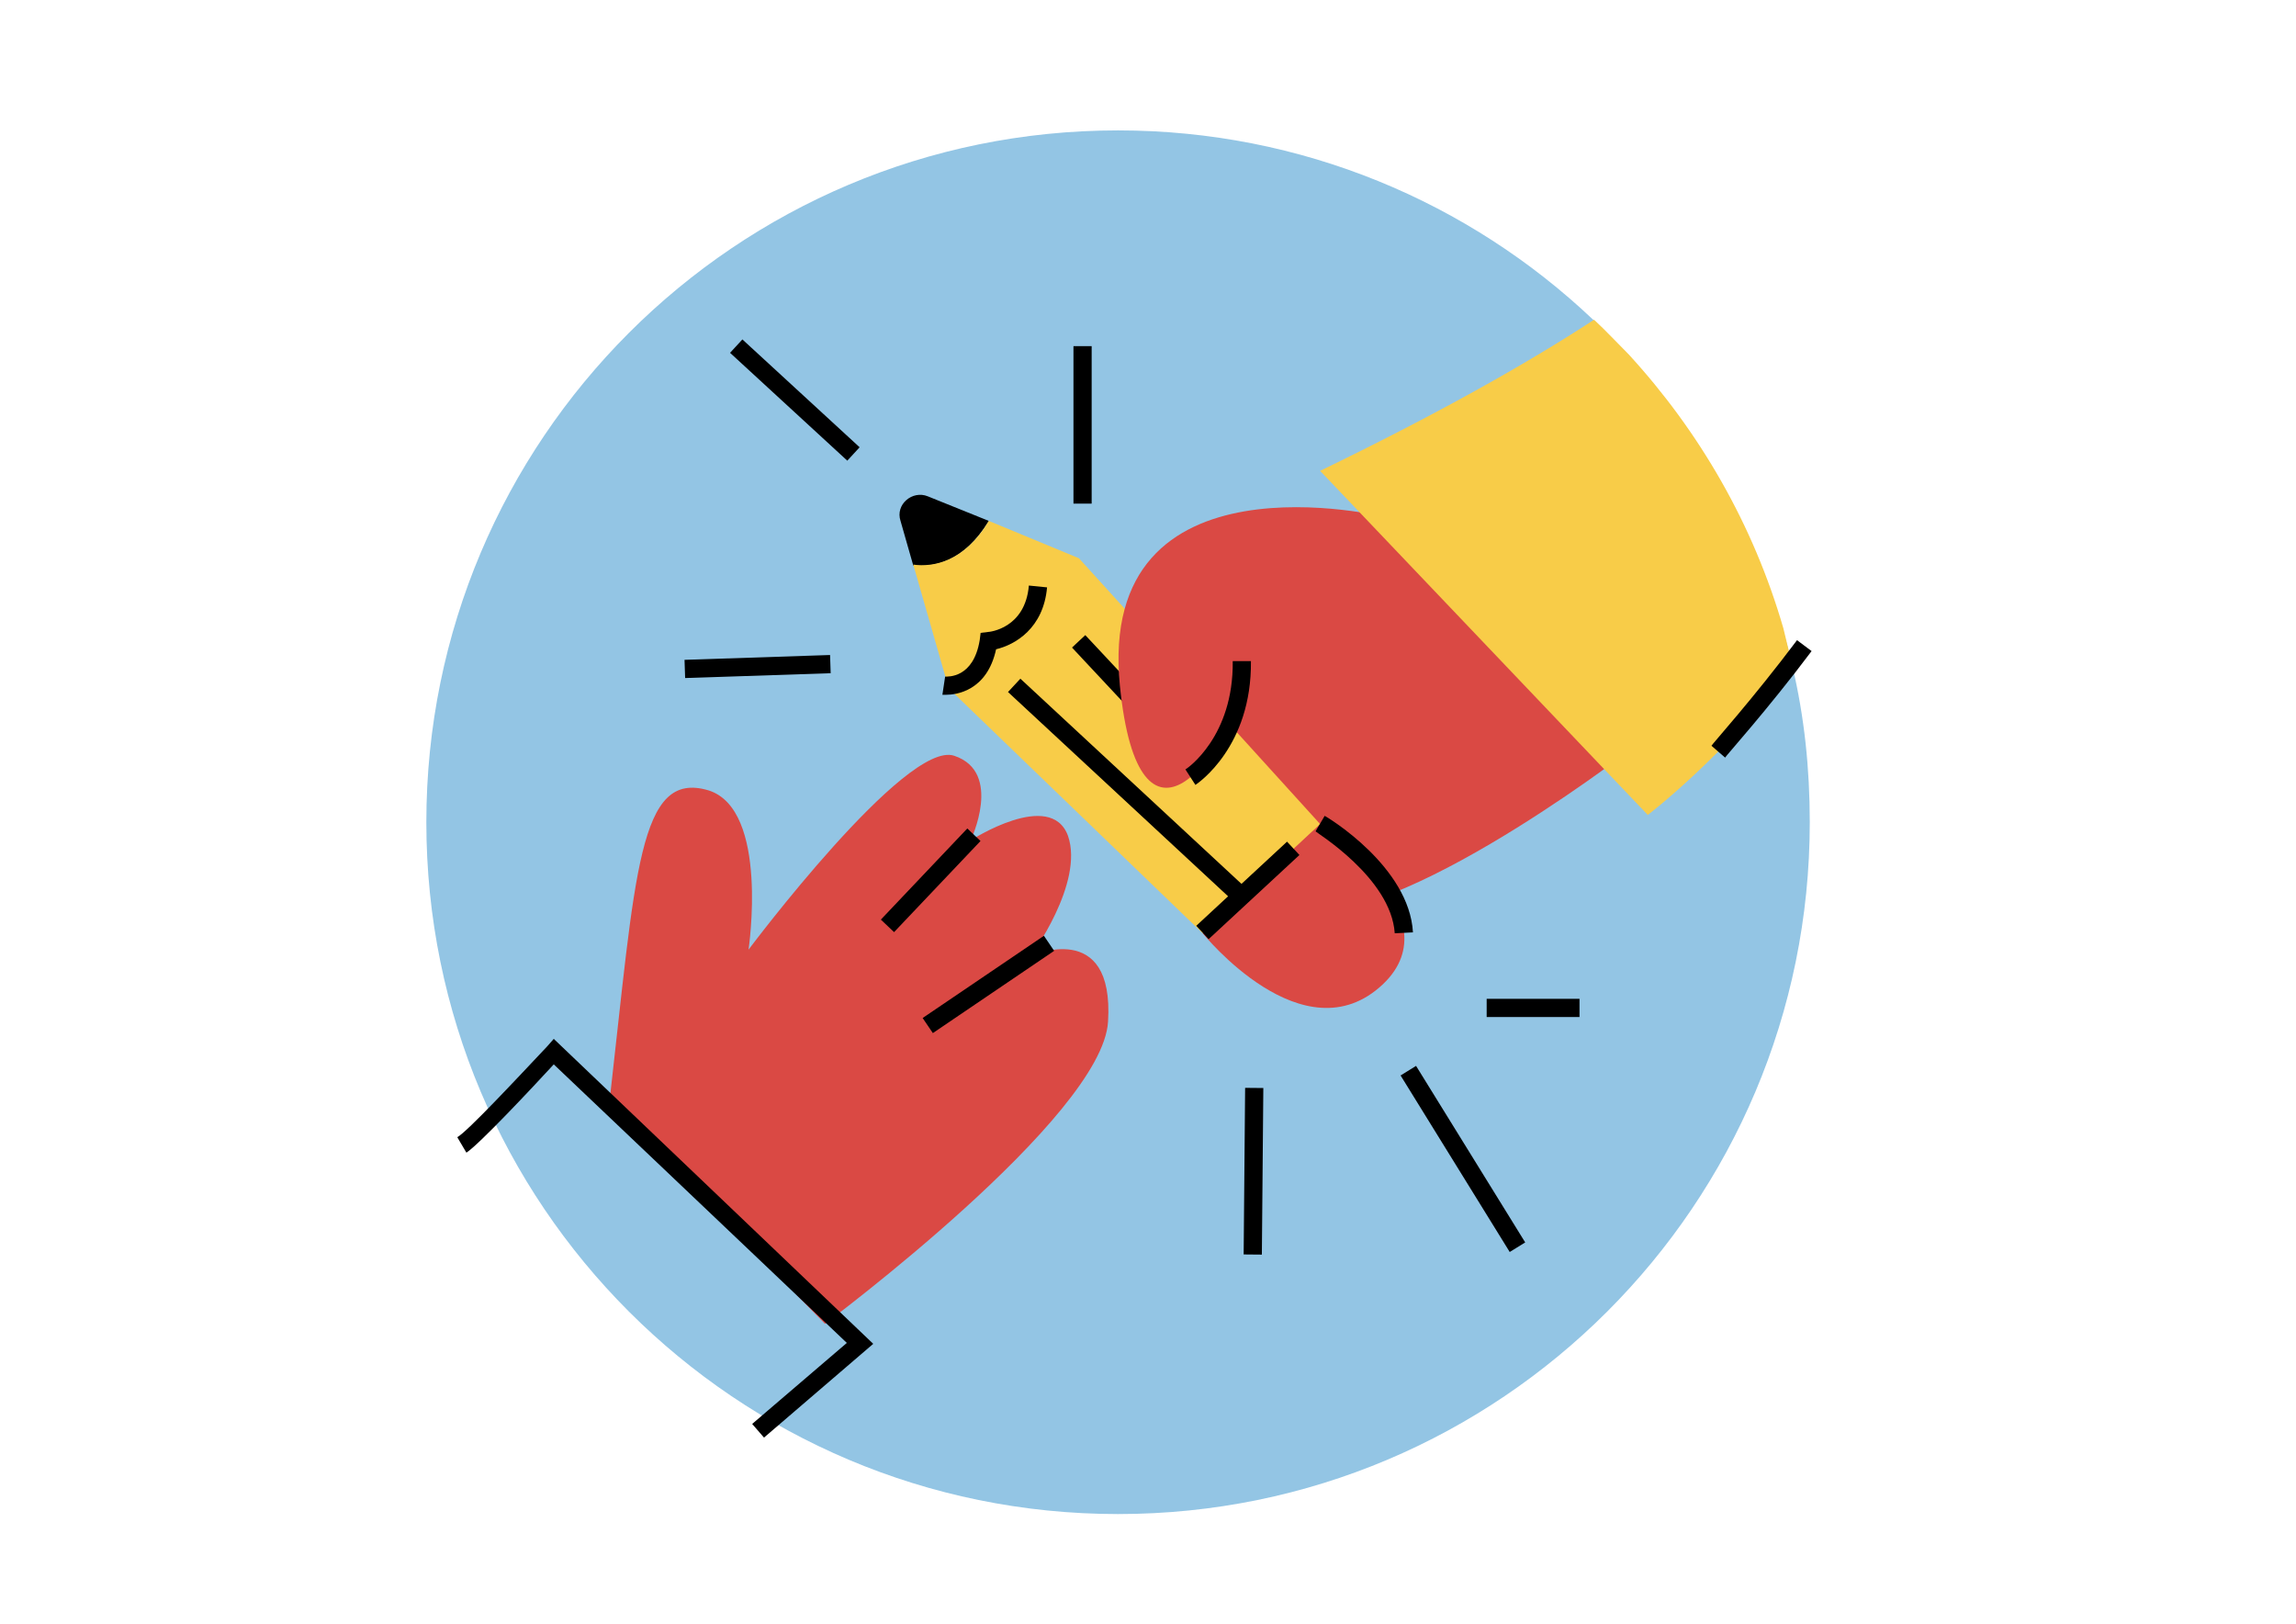 <svg xmlns="http://www.w3.org/2000/svg" xmlns:vectornator="http://vectornator.io" xmlns:xlink="http://www.w3.org/1999/xlink" height="100%" stroke-miterlimit="10" style="fill-rule:nonzero;clip-rule:evenodd;stroke-linecap:round;stroke-linejoin:round;" viewBox="0 0 841.92 595.5" width="100%" xml:space="preserve"><defs></defs><g id="Sans-titre" vectornator:layerName="Sans titre"><g opacity="1" vectornator:layerName="path"><clipPath id="ClipPath"><path d="M156.335 47.473L664.293 47.473L664.293 555.431L156.335 555.431L156.335 47.473Z"></path></clipPath><g clip-path="url(#ClipPath)"><path d="M663.625 301.452C663.625 441.624 550.152 555.097 409.98 555.097C269.808 555.097 156.335 441.624 156.335 301.452C156.335 161.28 269.808 47.807 409.98 47.807C477.396 47.807 538.805 74.173 584.194 117.226C588.533 121.231 592.538 125.569 596.876 129.908C622.908 158.276 642.599 192.318 653.613 230.365C654.948 235.037 656.283 239.71 657.284 244.382C661.623 262.738 663.625 281.761 663.625 301.452Z" fill="#93c5e4" fill-rule="nonzero" opacity="1" stroke="none" vectornator:layerName="path"></path><path d="M596.209 276.088C596.209 276.088 504.763 346.174 472.39 332.49C437.347 317.806 463.379 296.446 463.379 296.446C463.379 296.446 430.672 302.453 417.99 289.104C405.308 275.754 435.345 257.732 435.345 257.732C435.345 257.732 407.31 257.398 409.98 238.708C412.65 220.353 508.768 189.648 508.768 189.648L596.209 276.088Z" fill="#da4944" fill-rule="nonzero" opacity="1" stroke="none" vectornator:layerName="path"></path><path d="M362.589 190.983L340.228 181.972C334.554 179.636 328.213 184.976 330.215 190.983L334.888 207.336C342.23 208.004 353.244 206.335 362.589 190.983Z" fill="#000000" fill-rule="nonzero" opacity="1" stroke="none" vectornator:layerName="path"></path><path d="M395.629 204.667L362.589 190.983C353.577 206.002 342.23 208.004 334.888 207.003L347.904 252.392L441.018 342.169L484.071 302.12L395.629 204.667Z" fill="#f8cc48" fill-rule="nonzero" opacity="1" stroke="none" vectornator:layerName="path"></path><path d="M302.515 485.345C302.515 485.345 404.306 409.585 406.309 374.542C408.645 336.495 377.941 350.512 377.941 350.512C377.941 350.512 397.632 323.813 391.624 306.458C385.283 289.104 355.914 308.127 355.914 308.127C355.914 308.127 367.928 283.096 349.906 277.089C332.218 271.081 274.48 348.176 274.48 348.176C274.48 348.176 282.156 296.78 259.796 289.771C234.097 282.095 233.096 319.808 223.418 404.579L302.515 485.345Z" fill="#da4944" fill-rule="nonzero" opacity="1" stroke="none" vectornator:layerName="path"></path><path d="M323.003 337.152L354.704 303.741L359.546 308.335L327.845 341.746L323.003 337.152Z" fill="#000000" fill-rule="nonzero" opacity="1" stroke="none" vectornator:layerName="path"></path><path d="M338.322 373.235L382.797 343.082L386.543 348.606L342.068 378.76L338.322 373.235Z" fill="#000000" fill-rule="nonzero" opacity="1" stroke="none" vectornator:layerName="path"></path><path d="M441.018 342.169C441.018 342.169 478.064 388.225 507.099 360.858C533.799 335.494 484.071 302.453 484.071 302.453L441.018 342.169Z" fill="#da4944" fill-rule="nonzero" opacity="1" stroke="none" vectornator:layerName="path"></path><path d="M393.091 237.414L397.966 232.854L435.584 273.071L430.709 277.63L393.091 237.414Z" fill="#000000" fill-rule="nonzero" opacity="1" stroke="none" vectornator:layerName="path"></path><path d="M369.622 253.717L374.162 248.824L457.586 326.235L453.045 331.128L369.622 253.717Z" fill="#000000" fill-rule="nonzero" opacity="1" stroke="none" vectornator:layerName="path"></path><path d="M346.903 254.728C346.235 254.728 345.901 254.728 345.568 254.728L346.569 248.053L346.235 251.391L346.569 248.053C347.57 248.053 356.915 248.721 359.251 234.703L359.585 232.034L362.255 231.7C362.922 231.7 375.938 230.365 377.273 214.679L383.948 215.346C382.613 230.365 372.267 236.372 365.259 238.041C361.921 253.393 350.574 254.728 346.903 254.728Z" fill="#000000" fill-rule="nonzero" opacity="1" stroke="none" vectornator:layerName="path"></path><path d="M438.653 339.425L471.947 308.574L476.483 313.47L443.19 344.321L438.653 339.425Z" fill="#000000" fill-rule="nonzero" opacity="1" stroke="none" vectornator:layerName="path"></path><path d="M280.154 527.063L275.815 522.057L310.525 492.353L203.059 390.228C195.383 398.571 175.692 419.597 171.02 422.601L167.682 416.927C171.354 414.925 189.709 395.234 200.723 383.553L203.059 380.883L320.203 492.687L280.154 527.063Z" fill="#000000" fill-rule="nonzero" opacity="1" stroke="none" vectornator:layerName="path"></path><path d="M508.434 189.648C508.434 189.648 401.97 163.282 410.648 251.391C417.656 321.143 450.029 277.756 457.372 246.718L508.434 189.648Z" fill="#da4944" fill-rule="nonzero" opacity="1" stroke="none" vectornator:layerName="path"></path><path d="M511.438 342.169C510.103 321.81 482.402 305.123 482.402 304.79L485.74 299.116C487.075 299.783 516.778 317.806 518.113 341.835L511.438 342.169Z" fill="#000000" fill-rule="nonzero" opacity="1" stroke="none" vectornator:layerName="path"></path><path d="M438.348 287.769L434.677 282.095L436.68 284.765L434.677 282.095C435.345 281.761 452.366 270.08 452.032 242.38L458.707 242.38C459.04 273.751 439.35 287.101 438.348 287.769Z" fill="#000000" fill-rule="nonzero" opacity="1" stroke="none" vectornator:layerName="path"></path><path d="M657.284 244.382C631.92 277.756 604.219 298.782 604.219 298.782L484.071 172.627C526.123 152.269 559.497 133.579 584.528 117.226C588.867 121.231 592.872 125.569 597.21 129.908C623.242 158.276 642.933 192.318 653.947 230.365C654.948 234.703 656.283 239.71 657.284 244.382Z" fill="#f8cc48" fill-rule="nonzero" opacity="1" stroke="none" vectornator:layerName="path"></path><path d="M632.587 277.756L627.581 273.418C627.581 273.084 642.933 256.063 658.953 234.703L664.293 238.708C648.273 260.068 632.587 277.423 632.587 277.756Z" fill="#000000" fill-rule="nonzero" opacity="1" stroke="none" vectornator:layerName="path"></path><path d="M251.009 241.917L304.376 240.146L304.598 246.817L251.231 248.587L251.009 241.917Z" fill="#000000" fill-rule="nonzero" opacity="1" stroke="none" vectornator:layerName="path"></path><path d="M393.627 126.904L400.302 126.904L400.302 184.642L393.627 184.642L393.627 126.904Z" fill="#000000" fill-rule="nonzero" opacity="1" stroke="none" vectornator:layerName="path"></path><path d="M267.707 129.357L272.225 124.444L315.214 163.981L310.695 168.894L267.707 129.357Z" fill="#000000" fill-rule="nonzero" opacity="1" stroke="none" vectornator:layerName="path"></path><path d="M456.037 459.916L456.574 398.841L463.249 398.9L462.712 459.975L456.037 459.916Z" fill="#000000" fill-rule="nonzero" opacity="1" stroke="none" vectornator:layerName="path"></path><path d="M513.58 394.296L519.257 390.786L559.276 455.506L553.599 459.017L513.58 394.296Z" fill="#000000" fill-rule="nonzero" opacity="1" stroke="none" vectornator:layerName="path"></path><path d="M545.146 366.198L579.188 366.198L579.188 372.873L545.146 372.873L545.146 366.198Z" fill="#000000" fill-rule="nonzero" opacity="1" stroke="none" vectornator:layerName="path"></path></g></g></g></svg>